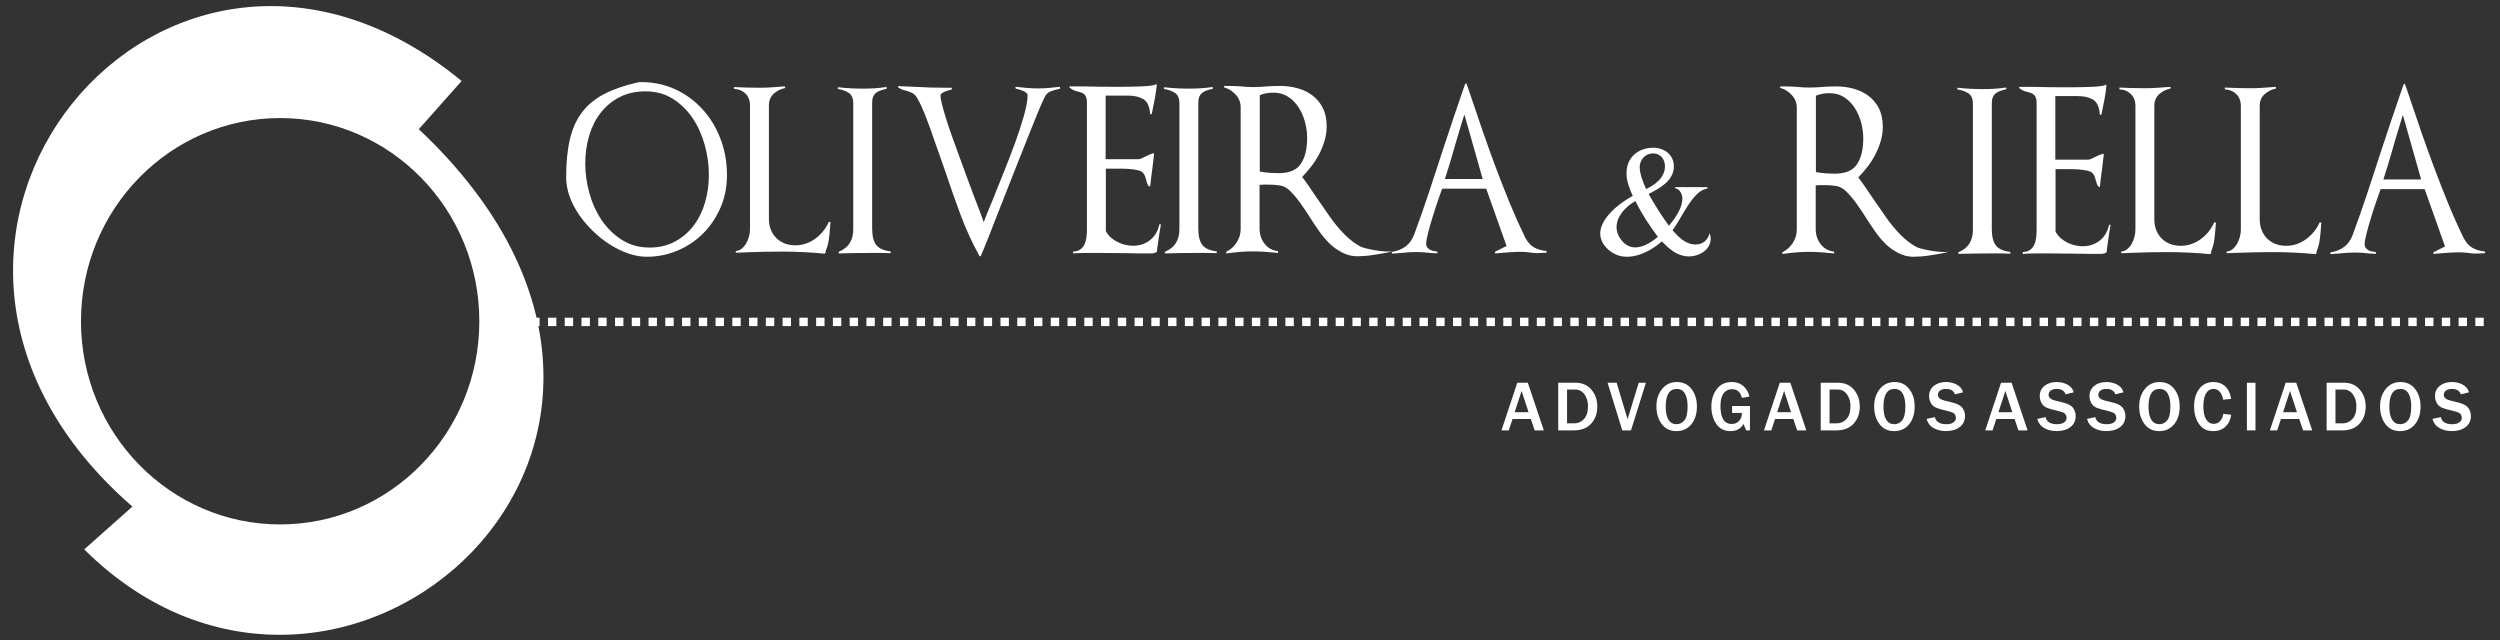 <?xml version="1.0" encoding="utf-8"?>
<!-- Generator: Adobe Illustrator 16.0.0, SVG Export Plug-In . SVG Version: 6.00 Build 0)  -->
<!DOCTYPE svg PUBLIC "-//W3C//DTD SVG 1.1//EN" "http://www.w3.org/Graphics/SVG/1.1/DTD/svg11.dtd">
<svg version="1.1" id="Camada_1" xmlns="http://www.w3.org/2000/svg" xmlns:xlink="http://www.w3.org/1999/xlink" x="0px" y="0px"
	 width="298.333px" height="76.375px" viewBox="0 0 298.333 76.375" enable-background="new 0 0 298.333 76.375"
	 xml:space="preserve">
<rect x="0" y="0" width="298.333" height="76.375" fill="#333333" stroke="none"/>
<g>
	<path fill-rule="evenodd" clip-rule="evenodd" fill="#FFFFFF" d="M49.977,15.415l5.111-5.75
		C19.748-19.381-20.418,28.975,15.8,60.451l-5.749,5.109C40.428,95.743,89.787,52.867,49.977,15.415L49.977,15.415z M33.431,14.089
		c13.125,0,23.768,10.858,23.768,24.246c0,13.389-10.643,24.247-23.768,24.247c-13.125,0-23.768-10.857-23.768-24.247
		C9.663,24.947,20.305,14.089,33.431,14.089z"/>
	
		<line fill-rule="evenodd" clip-rule="evenodd" fill="none" stroke="#FFFFFF" stroke-width="1" stroke-miterlimit="22.926" stroke-dasharray="1,1" x1="63.392" y1="38.412" x2="296.56" y2="38.412"/>
	<g>
		<path fill="#FFFFFF" d="M184.229,51.358h-1.095l-0.454-1.354h-2.185l-0.446,1.354h-0.873l1.886-5.682h1.26L184.229,51.358z
			 M182.406,49.187l-0.828-2.535l-0.828,2.535H182.406z"/>
		<path fill="#FFFFFF" d="M185.949,51.358v-5.682h2.093c0.774,0,1.396,0.274,1.864,0.821c0.469,0.549,0.704,1.226,0.704,2.03
			c0,0.804-0.241,1.477-0.725,2.019c-0.482,0.54-1.174,0.812-2.073,0.812H185.949z M187.002,50.521h0.853
			c0.459,0,0.846-0.172,1.166-0.517c0.318-0.343,0.479-0.854,0.479-1.536c0-0.554-0.141-1.023-0.419-1.408
			c-0.279-0.383-0.647-0.576-1.105-0.576h-0.974V50.521z"/>
		<path fill="#FFFFFF" d="M194.632,51.358h-1.041l-1.753-5.682h1.083l1.302,4.354l1.334-4.354h0.853L194.632,51.358z"/>
		<path fill="#FFFFFF" d="M200.059,51.446c-0.755,0-1.343-0.283-1.763-0.85c-0.42-0.565-0.631-1.266-0.631-2.098
			c0-0.827,0.224-1.519,0.671-2.074c0.446-0.556,1.036-0.836,1.769-0.836c0.737,0,1.321,0.28,1.75,0.836
			c0.428,0.556,0.643,1.251,0.643,2.087c0,0.877-0.223,1.585-0.667,2.125C201.384,51.176,200.793,51.446,200.059,51.446z
			 M200.066,50.622c0.37,0,0.682-0.152,0.938-0.457c0.255-0.306,0.382-0.859,0.382-1.662c0-0.651-0.104-1.164-0.316-1.532
			c-0.211-0.372-0.538-0.557-0.982-0.557c-0.875,0-1.315,0.706-1.315,2.118c0,0.687,0.112,1.205,0.336,1.56
			C199.33,50.444,199.65,50.622,200.066,50.622z"/>
		<path fill="#FFFFFF" d="M208.827,48.453v2.905h-0.453l-0.312-0.765c-0.33,0.568-0.842,0.853-1.535,0.853
			c-0.774,0-1.353-0.295-1.734-0.883c-0.38-0.588-0.572-1.27-0.572-2.044c0-0.817,0.214-1.511,0.64-2.078
			c0.426-0.568,1.021-0.853,1.788-0.853c0.571,0,1.04,0.166,1.41,0.499c0.369,0.332,0.603,0.743,0.699,1.237l-0.89,0.158
			c-0.168-0.693-0.565-1.039-1.195-1.039c-0.402,0-0.731,0.162-0.984,0.49c-0.254,0.327-0.381,0.83-0.381,1.511
			c0,1.435,0.449,2.151,1.348,2.151c0.352,0,0.64-0.12,0.868-0.362c0.229-0.241,0.345-0.561,0.345-0.957h-1.174v-0.824H208.827z"/>
		<path fill="#FFFFFF" d="M215.554,51.358h-1.095l-0.454-1.354h-2.185l-0.445,1.354h-0.873l1.885-5.682h1.261L215.554,51.358z
			 M213.73,49.187l-0.828-2.535l-0.828,2.535H213.73z"/>
		<path fill="#FFFFFF" d="M217.273,51.358v-5.682h2.093c0.774,0,1.396,0.274,1.864,0.821c0.469,0.549,0.704,1.226,0.704,2.03
			c0,0.804-0.241,1.477-0.725,2.019c-0.482,0.54-1.174,0.812-2.072,0.812H217.273z M218.326,50.521h0.853
			c0.459,0,0.847-0.172,1.166-0.517c0.318-0.343,0.479-0.854,0.479-1.536c0-0.554-0.141-1.023-0.419-1.408
			c-0.279-0.383-0.647-0.576-1.105-0.576h-0.974V50.521z"/>
		<path fill="#FFFFFF" d="M226.043,51.446c-0.755,0-1.343-0.283-1.763-0.85c-0.42-0.565-0.631-1.266-0.631-2.098
			c0-0.827,0.224-1.519,0.671-2.074c0.446-0.556,1.036-0.836,1.768-0.836c0.738,0,1.322,0.28,1.75,0.836
			c0.429,0.556,0.644,1.251,0.644,2.087c0,0.877-0.222,1.585-0.668,2.125C227.368,51.176,226.777,51.446,226.043,51.446z
			 M226.051,50.622c0.369,0,0.682-0.152,0.937-0.457c0.255-0.306,0.384-0.859,0.384-1.662c0-0.651-0.106-1.164-0.317-1.532
			c-0.211-0.372-0.538-0.557-0.982-0.557c-0.875,0-1.314,0.706-1.314,2.118c0,0.687,0.111,1.205,0.335,1.56
			C225.314,50.444,225.635,50.622,226.051,50.622z"/>
		<path fill="#FFFFFF" d="M229.905,49.989l0.994-0.213c0.119,0.564,0.578,0.846,1.374,0.846c0.363,0,0.644-0.072,0.838-0.216
			c0.196-0.146,0.294-0.324,0.294-0.537c0-0.155-0.045-0.299-0.133-0.432c-0.089-0.132-0.279-0.234-0.571-0.31l-1.086-0.283
			c-0.371-0.098-0.646-0.207-0.824-0.332c-0.177-0.122-0.319-0.296-0.426-0.521s-0.161-0.465-0.161-0.72
			c0-0.51,0.189-0.916,0.566-1.223c0.378-0.306,0.86-0.461,1.448-0.461c0.487,0,0.925,0.107,1.31,0.321
			c0.384,0.214,0.628,0.517,0.734,0.907l-0.975,0.241c-0.149-0.429-0.499-0.645-1.049-0.645c-0.318,0-0.562,0.066-0.729,0.2
			c-0.168,0.132-0.252,0.302-0.252,0.507c0,0.325,0.263,0.552,0.791,0.684l0.965,0.241c0.585,0.146,0.979,0.363,1.178,0.651
			c0.2,0.287,0.3,0.604,0.3,0.951c0,0.557-0.21,0.996-0.63,1.317c-0.421,0.32-0.966,0.48-1.635,0.48
			c-0.562,0-1.055-0.118-1.479-0.354C230.325,50.856,230.044,50.489,229.905,49.989z"/>
		<path fill="#FFFFFF" d="M241.958,51.358h-1.096l-0.452-1.354h-2.187l-0.444,1.354h-0.873l1.884-5.682h1.262L241.958,51.358z
			 M240.135,49.187l-0.827-2.535l-0.829,2.535H240.135z"/>
		<path fill="#FFFFFF" d="M243.111,49.989l0.994-0.213c0.118,0.564,0.577,0.846,1.373,0.846c0.364,0,0.644-0.072,0.839-0.216
			c0.197-0.146,0.294-0.324,0.294-0.537c0-0.155-0.045-0.299-0.133-0.432c-0.089-0.132-0.279-0.234-0.57-0.31l-1.087-0.283
			c-0.372-0.098-0.646-0.207-0.824-0.332c-0.177-0.122-0.32-0.296-0.426-0.521c-0.107-0.225-0.161-0.465-0.161-0.72
			c0-0.51,0.189-0.916,0.566-1.223c0.378-0.306,0.86-0.461,1.448-0.461c0.488,0,0.925,0.107,1.309,0.321
			c0.385,0.214,0.63,0.517,0.735,0.907l-0.974,0.241c-0.151-0.429-0.5-0.645-1.05-0.645c-0.318,0-0.562,0.066-0.73,0.2
			c-0.167,0.132-0.251,0.302-0.251,0.507c0,0.325,0.263,0.552,0.79,0.684l0.967,0.241c0.585,0.146,0.978,0.363,1.176,0.651
			c0.201,0.287,0.301,0.604,0.301,0.951c0,0.557-0.21,0.996-0.63,1.317c-0.421,0.32-0.966,0.48-1.635,0.48
			c-0.562,0-1.056-0.118-1.479-0.354C243.531,50.856,243.25,50.489,243.111,49.989z"/>
		<path fill="#FFFFFF" d="M249.048,49.989l0.993-0.213c0.119,0.564,0.577,0.846,1.373,0.846c0.364,0,0.644-0.072,0.84-0.216
			c0.196-0.146,0.294-0.324,0.294-0.537c0-0.155-0.045-0.299-0.134-0.432c-0.089-0.132-0.279-0.234-0.57-0.31l-1.086-0.283
			c-0.373-0.098-0.647-0.207-0.824-0.332c-0.178-0.122-0.32-0.296-0.427-0.521c-0.107-0.225-0.16-0.465-0.16-0.72
			c0-0.51,0.188-0.916,0.566-1.223c0.377-0.306,0.86-0.461,1.448-0.461c0.487,0,0.924,0.107,1.308,0.321
			c0.386,0.214,0.63,0.517,0.736,0.907l-0.975,0.241c-0.151-0.429-0.499-0.645-1.049-0.645c-0.318,0-0.562,0.066-0.731,0.2
			c-0.166,0.132-0.251,0.302-0.251,0.507c0,0.325,0.263,0.552,0.79,0.684l0.967,0.241c0.585,0.146,0.979,0.363,1.177,0.651
			c0.2,0.287,0.301,0.604,0.301,0.951c0,0.557-0.21,0.996-0.631,1.317c-0.421,0.32-0.966,0.48-1.634,0.48
			c-0.562,0-1.057-0.118-1.479-0.354C249.467,50.856,249.186,50.489,249.048,49.989z"/>
		<path fill="#FFFFFF" d="M257.671,51.446c-0.756,0-1.344-0.283-1.764-0.85c-0.42-0.565-0.63-1.266-0.63-2.098
			c0-0.827,0.223-1.519,0.67-2.074c0.446-0.556,1.036-0.836,1.769-0.836c0.738,0,1.322,0.28,1.75,0.836
			c0.429,0.556,0.643,1.251,0.643,2.087c0,0.877-0.222,1.585-0.667,2.125C258.995,51.176,258.404,51.446,257.671,51.446z
			 M257.679,50.622c0.369,0,0.681-0.152,0.937-0.457c0.255-0.306,0.383-0.859,0.383-1.662c0-0.651-0.104-1.164-0.317-1.532
			c-0.21-0.372-0.538-0.557-0.981-0.557c-0.876,0-1.315,0.706-1.315,2.118c0,0.687,0.112,1.205,0.335,1.56
			C256.942,50.444,257.262,50.622,257.679,50.622z"/>
		<path fill="#FFFFFF" d="M265.304,49.386l0.949,0.104c-0.062,0.569-0.281,1.036-0.66,1.405c-0.378,0.367-0.877,0.551-1.492,0.551
			c-0.519,0-0.939-0.13-1.263-0.392c-0.324-0.262-0.573-0.613-0.748-1.062c-0.175-0.446-0.262-0.939-0.262-1.478
			c0-0.865,0.206-1.57,0.616-2.111c0.41-0.543,0.975-0.815,1.693-0.815c0.563,0,1.033,0.174,1.407,0.521
			c0.374,0.347,0.61,0.843,0.708,1.489l-0.949,0.101c-0.176-0.857-0.562-1.286-1.158-1.286c-0.382,0-0.68,0.179-0.893,0.535
			c-0.212,0.356-0.318,0.874-0.318,1.55c0,0.688,0.114,1.208,0.342,1.559c0.228,0.352,0.528,0.526,0.902,0.526
			c0.301,0,0.556-0.117,0.767-0.354C265.156,49.995,265.275,49.714,265.304,49.386z"/>
		<path fill="#FFFFFF" d="M269.154,51.358h-1.024v-5.682h1.024V51.358z"/>
		<path fill="#FFFFFF" d="M275.925,51.358h-1.095l-0.453-1.354h-2.187l-0.444,1.354h-0.873l1.884-5.682h1.262L275.925,51.358z
			 M274.103,49.187l-0.828-2.535l-0.829,2.535H274.103z"/>
		<path fill="#FFFFFF" d="M277.646,51.358v-5.682h2.093c0.774,0,1.396,0.274,1.865,0.821c0.468,0.549,0.703,1.226,0.703,2.03
			c0,0.804-0.241,1.477-0.724,2.019c-0.483,0.54-1.174,0.812-2.073,0.812H277.646z M278.699,50.521h0.853
			c0.457,0,0.846-0.172,1.165-0.517c0.319-0.343,0.479-0.854,0.479-1.536c0-0.554-0.14-1.023-0.419-1.408
			c-0.279-0.383-0.646-0.576-1.105-0.576h-0.973V50.521z"/>
		<path fill="#FFFFFF" d="M286.414,51.446c-0.755,0-1.343-0.283-1.763-0.85c-0.42-0.565-0.631-1.266-0.631-2.098
			c0-0.827,0.223-1.519,0.671-2.074c0.446-0.556,1.035-0.836,1.768-0.836c0.738,0,1.322,0.28,1.75,0.836
			c0.429,0.556,0.643,1.251,0.643,2.087c0,0.877-0.222,1.585-0.667,2.125C287.739,51.176,287.148,51.446,286.414,51.446z
			 M286.422,50.622c0.37,0,0.682-0.152,0.938-0.457c0.254-0.306,0.382-0.859,0.382-1.662c0-0.651-0.104-1.164-0.317-1.532
			c-0.21-0.372-0.537-0.557-0.981-0.557c-0.876,0-1.315,0.706-1.315,2.118c0,0.687,0.112,1.205,0.335,1.56
			C285.686,50.444,286.006,50.622,286.422,50.622z"/>
		<path fill="#FFFFFF" d="M290.276,49.989l0.994-0.213c0.119,0.564,0.577,0.846,1.373,0.846c0.363,0,0.644-0.072,0.839-0.216
			c0.196-0.146,0.294-0.324,0.294-0.537c0-0.155-0.044-0.299-0.133-0.432c-0.089-0.132-0.279-0.234-0.57-0.31l-1.086-0.283
			c-0.373-0.098-0.647-0.207-0.825-0.332c-0.177-0.122-0.319-0.296-0.426-0.521c-0.107-0.225-0.161-0.465-0.161-0.72
			c0-0.51,0.189-0.916,0.567-1.223c0.376-0.306,0.86-0.461,1.447-0.461c0.488,0,0.925,0.107,1.309,0.321
			c0.386,0.214,0.63,0.517,0.735,0.907l-0.974,0.241c-0.151-0.429-0.5-0.645-1.05-0.645c-0.317,0-0.562,0.066-0.73,0.2
			c-0.166,0.132-0.251,0.302-0.251,0.507c0,0.325,0.263,0.552,0.79,0.684l0.966,0.241c0.586,0.146,0.979,0.363,1.178,0.651
			c0.2,0.287,0.301,0.604,0.301,0.951c0,0.557-0.212,0.996-0.631,1.317c-0.422,0.32-0.966,0.48-1.635,0.48
			c-0.562,0-1.056-0.118-1.479-0.354C290.696,50.856,290.415,50.489,290.276,49.989z"/>
	</g>
	<path fill-rule="evenodd" clip-rule="evenodd" fill="#FFFFFF" d="M86.75,20.903c0-1.556-0.261-3.009-0.781-4.359
		c-0.521-1.35-1.239-2.526-2.157-3.527s-1.996-1.789-3.235-2.36c-1.24-0.572-2.578-0.858-4.016-0.858c-0.067,0-0.141,0-0.224,0
		c-0.066,0-0.132,0.009-0.198,0.027c-1.586,0.357-2.925,0.818-4.016,1.382c-1.091,0.563-1.976,1.287-2.652,2.172
		c-0.677,0.885-1.165,1.962-1.463,3.232c-0.297,1.269-0.446,2.78-0.446,4.533c0,0.787,0.141,1.564,0.422,2.334
		c0.281,0.768,0.665,1.502,1.152,2.199c0.488,0.697,1.05,1.351,1.686,1.958c0.636,0.607,1.31,1.136,2.021,1.583
		c0.71,0.448,1.437,0.796,2.181,1.046c0.744,0.25,1.463,0.375,2.157,0.375c1.272,0,2.487-0.242,3.644-0.725
		c1.157-0.482,2.173-1.158,3.049-2.025c0.876-0.867,1.574-1.896,2.095-3.085C86.489,23.617,86.75,22.316,86.75,20.903L86.75,20.903z
		 M84.592,20.85c0,1.163-0.153,2.267-0.458,3.313c-0.306,1.046-0.76,1.967-1.364,2.763c-0.603,0.796-1.347,1.43-2.231,1.904
		c-0.884,0.475-1.896,0.711-3.037,0.711c-1.223,0-2.309-0.299-3.26-0.898c-0.951-0.599-1.751-1.373-2.405-2.32
		c-0.653-0.949-1.148-2.021-1.487-3.219c-0.338-1.198-0.508-2.396-0.508-3.595c0-1.181,0.157-2.293,0.471-3.34
		c0.314-1.045,0.777-1.958,1.388-2.735c0.611-0.778,1.363-1.395,2.256-1.851c0.892-0.457,1.917-0.684,3.074-0.684
		c1.223,0,2.305,0.295,3.248,0.885c0.941,0.59,1.731,1.359,2.367,2.307c0.637,0.948,1.12,2.012,1.45,3.192
		S84.592,19.651,84.592,20.85L84.592,20.85z M99.118,26.536l-0.198-0.08c-0.38,0.84-0.929,1.52-1.648,2.039
		c-0.719,0.519-1.508,0.778-2.368,0.778c-0.446,0-0.859-0.072-1.239-0.214c-0.38-0.144-0.711-0.349-0.991-0.617
		c-0.281-0.269-0.505-0.599-0.67-0.993s-0.248-0.84-0.248-1.342V12.561c0-0.572,0.194-1.032,0.582-1.381
		c0.389-0.349,0.822-0.567,1.302-0.657c0.049-0.018,0.069-0.058,0.061-0.121c-0.008-0.062-0.037-0.093-0.086-0.093
		c-0.479,0.036-0.963,0.071-1.45,0.107c-0.487,0.036-0.979,0.054-1.475,0.054c-1.058,0-2.091-0.027-3.099-0.081v0.215
		c0.529,0.017,0.979,0.201,1.351,0.549s0.558,0.827,0.558,1.435v14.781c0,0.25-0.038,0.523-0.112,0.818
		c-0.074,0.294-0.182,0.567-0.322,0.818c-0.14,0.25-0.314,0.465-0.521,0.644c-0.206,0.178-0.434,0.276-0.681,0.294
		c-0.05,0-0.075,0.036-0.075,0.107c0,0.071,0.024,0.107,0.075,0.107c0.198-0.018,0.421-0.027,0.669-0.027
		c0.265,0,0.505-0.009,0.719-0.027c1.355-0.054,2.72-0.08,4.09-0.08c1.669,0,3.347,0.08,5.032,0.241c0.034,0,0.066-0.018,0.1-0.054
		c0.017-0.036,0.033-0.067,0.049-0.094c0.017-0.026,0.025-0.04,0.025-0.04c0-0.053-0.008-0.089-0.025-0.107
		c0.199-0.464,0.331-0.952,0.396-1.461c0.066-0.51,0.116-1.024,0.148-1.543c0-0.07,0.004-0.138,0.012-0.2
		C99.09,26.702,99.102,26.626,99.118,26.536L99.118,26.536z M106.283,30.211v-0.215c-0.81-0.089-1.38-0.339-1.71-0.751
		c-0.331-0.412-0.497-1.073-0.497-1.985V12.293c0-0.322,0.042-0.577,0.125-0.764c0.083-0.188,0.198-0.34,0.347-0.456
		c0.149-0.117,0.327-0.211,0.533-0.282c0.207-0.072,0.434-0.134,0.682-0.188c0.049-0.018,0.066-0.063,0.049-0.134
		c-0.016-0.072-0.049-0.099-0.099-0.081c-0.447,0.072-0.897,0.121-1.351,0.147c-0.454,0.027-0.913,0.041-1.375,0.041
		c-1.008,0-1.992-0.054-2.95-0.161c-0.05,0-0.074,0.036-0.074,0.107c0,0.054,0.024,0.09,0.074,0.107
		c0.479,0.071,0.896,0.223,1.251,0.456c0.355,0.233,0.533,0.644,0.533,1.234v15.048c0,1.305-0.562,2.19-1.686,2.656
		c-0.05,0.035-0.07,0.08-0.062,0.134c0.009,0.054,0.038,0.081,0.087,0.081c0.628-0.018,1.26-0.031,1.896-0.041
		c0.636-0.009,1.269-0.014,1.897-0.014c0.38,0,0.76,0,1.14,0C105.489,30.184,105.887,30.193,106.283,30.211L106.283,30.211z
		 M126.511,10.576l-0.024-0.214c-0.446,0.053-0.892,0.098-1.339,0.134c-0.445,0.036-0.884,0.054-1.313,0.054
		c-0.43,0-0.86-0.018-1.289-0.054c-0.43-0.036-0.859-0.081-1.289-0.134c-0.05-0.018-0.078,0.009-0.086,0.08
		c-0.008,0.072,0.012,0.116,0.062,0.134c0.083,0.018,0.202,0.05,0.36,0.094c0.156,0.044,0.31,0.098,0.459,0.16
		c0.148,0.063,0.28,0.139,0.396,0.229c0.115,0.089,0.173,0.188,0.173,0.295c0,0.608-0.141,1.413-0.421,2.415
		c-0.281,1-0.637,2.092-1.066,3.272c-0.43,1.181-0.893,2.383-1.389,3.608c-0.496,1.225-0.951,2.356-1.363,3.394
		c-0.199,0.465-0.38,0.903-0.545,1.314c-0.166,0.411-0.314,0.795-0.446,1.153c-0.116-0.339-0.265-0.751-0.446-1.234
		s-0.413-1.082-0.694-1.796c-0.265-0.698-0.545-1.453-0.843-2.268c-0.297-0.813-0.595-1.627-0.893-2.441
		c-0.298-0.813-0.587-1.609-0.867-2.387c-0.281-0.778-0.525-1.498-0.731-2.159c-0.208-0.662-0.372-1.239-0.496-1.73
		c-0.125-0.492-0.186-0.854-0.186-1.086c0-0.107,0.053-0.201,0.161-0.282c0.107-0.08,0.231-0.147,0.372-0.201
		c0.141-0.054,0.285-0.104,0.434-0.147c0.148-0.045,0.264-0.077,0.347-0.094c0.032-0.018,0.045-0.057,0.037-0.121
		c-0.009-0.062-0.029-0.093-0.062-0.093h-0.793c-0.611,0-1.202-0.009-1.772-0.027c-0.57-0.018-1.145-0.045-1.723-0.08
		c-0.332-0.018-0.662-0.031-0.992-0.041c-0.331-0.009-0.661-0.022-0.992-0.041c-0.049,0-0.082,0.018-0.099,0.054
		c-0.017,0.036,0,0.071,0.05,0.107c0.215,0.144,0.401,0.237,0.558,0.281c0.156,0.045,0.302,0.085,0.434,0.121
		c0.248,0.072,0.479,0.161,0.694,0.269c0.215,0.107,0.414,0.322,0.595,0.644c0.297,0.519,0.583,1.122,0.855,1.81
		c0.272,0.689,0.524,1.355,0.755,1.999c0.05,0.143,0.1,0.295,0.149,0.456c0.049,0.161,0.099,0.304,0.149,0.429
		c0.231,0.645,0.462,1.296,0.694,1.958c0.231,0.662,0.463,1.323,0.694,1.985c0.579,1.735,1.182,3.452,1.81,5.15
		c0.628,1.698,1.388,3.362,2.281,4.99c0.033,0.035,0.066,0.053,0.099,0.053c0.034,0,0.058-0.018,0.074-0.053
		c0.1-0.233,0.241-0.564,0.422-0.993c0.182-0.429,0.384-0.934,0.607-1.515s0.467-1.208,0.731-1.878
		c0.264-0.67,0.537-1.364,0.817-2.079c0.348-0.894,0.711-1.819,1.091-2.776s0.752-1.895,1.116-2.817
		c0.363-0.92,0.71-1.796,1.042-2.628c0.33-0.832,0.627-1.569,0.892-2.213c0.264-0.644,0.491-1.172,0.682-1.583
		c0.19-0.412,0.318-0.662,0.383-0.751c0.183-0.197,0.381-0.336,0.595-0.416c0.215-0.08,0.43-0.147,0.645-0.201
		c0.083-0.018,0.157-0.031,0.223-0.04C126.354,10.634,126.429,10.612,126.511,10.576L126.511,10.576z M138.534,26.778l-0.174-0.027
		c-0.181,0.823-0.557,1.458-1.127,1.905c-0.571,0.446-1.244,0.671-2.021,0.671c-0.298,0-0.604-0.036-0.917-0.108
		c-0.314-0.071-0.616-0.179-0.905-0.322c-0.29-0.143-0.558-0.322-0.806-0.537c-0.248-0.214-0.454-0.474-0.62-0.777v-7.458h1.016
		c0.166,0,0.414,0,0.744,0c0.347,0,0.699,0.014,1.053,0.041c0.356,0.026,0.686,0.076,0.992,0.147
		c0.306,0.072,0.509,0.17,0.607,0.295c0.132,0.143,0.224,0.287,0.273,0.43c0.049,0.143,0.091,0.286,0.124,0.429
		c0.033,0.143,0.075,0.282,0.124,0.416c0.05,0.134,0.117,0.246,0.199,0.334c0.032,0.036,0.07,0.045,0.111,0.027
		c0.042-0.018,0.062-0.054,0.062-0.108c0.033-0.339,0.07-0.674,0.111-1.005c0.042-0.331,0.087-0.675,0.136-1.032
		c0.034-0.269,0.066-0.545,0.1-0.832c0.033-0.286,0.066-0.572,0.099-0.858c0-0.107-0.042-0.143-0.124-0.107
		c-0.132,0.035-0.265,0.08-0.397,0.134c-0.132,0.053-0.264,0.116-0.396,0.187c-0.183,0.089-0.359,0.175-0.533,0.255
		c-0.174,0.081-0.319,0.121-0.434,0.121h-3.893v-7.591h2.652c0.745,0,1.355,0.139,1.835,0.416c0.479,0.277,0.752,0.854,0.818,1.73
		c0,0.054,0.029,0.085,0.086,0.095c0.058,0.008,0.095-0.014,0.111-0.068c0.018-0.089,0.033-0.165,0.05-0.228
		s0.033-0.139,0.049-0.229c0.1-0.465,0.195-0.947,0.286-1.448c0.09-0.501,0.16-1.002,0.21-1.502c0-0.125-0.05-0.152-0.148-0.08
		c-0.1,0.053-0.293,0.098-0.583,0.133c-0.289,0.036-0.636,0.063-1.041,0.081c-0.405,0.018-0.86,0.031-1.364,0.041
		c-0.504,0.009-1.021,0.013-1.549,0.013c-0.694,0-1.422-0.004-2.182-0.013c-0.76-0.009-1.413-0.022-1.958-0.041h-1.513
		c-0.033,0-0.057,0.018-0.074,0.054c-0.017,0.035-0.008,0.071,0.025,0.107c0.181,0.143,0.351,0.245,0.507,0.308
		c0.158,0.062,0.319,0.112,0.484,0.147c0.149,0.035,0.286,0.076,0.409,0.121c0.125,0.045,0.235,0.112,0.334,0.201
		c0.1,0.09,0.178,0.21,0.236,0.362c0.058,0.152,0.087,0.362,0.087,0.631v15.155c0,0.322-0.021,0.64-0.062,0.953
		s-0.12,0.59-0.236,0.832c-0.116,0.241-0.281,0.438-0.496,0.59c-0.215,0.151-0.504,0.237-0.867,0.255v0.214
		c0.528-0.036,1.058-0.054,1.586-0.054c0.529,0,1.058,0,1.587,0s1.05,0.005,1.562,0.014c0.513,0.009,1.032,0.014,1.561,0.014
		c0.529,0.018,1.058,0.027,1.586,0.027c0.529,0,1.058,0,1.586,0l0.373-0.081c0.049-0.054,0.074-0.072,0.074-0.054
		c0.066,0,0.099-0.036,0.099-0.107l0.075-0.644v0.027c0.065-0.429,0.127-0.863,0.186-1.301
		C138.381,27.641,138.452,27.208,138.534,26.778L138.534,26.778z M145.202,30.211v-0.215c-0.81-0.089-1.38-0.339-1.71-0.751
		c-0.33-0.412-0.496-1.073-0.496-1.985V12.293c0-0.322,0.041-0.577,0.124-0.764c0.083-0.188,0.198-0.34,0.348-0.456
		c0.148-0.117,0.326-0.211,0.533-0.282c0.207-0.072,0.434-0.134,0.682-0.188c0.05-0.018,0.066-0.063,0.05-0.134
		c-0.017-0.072-0.05-0.099-0.1-0.081c-0.446,0.072-0.897,0.121-1.351,0.147c-0.455,0.027-0.913,0.041-1.376,0.041
		c-1.008,0-1.991-0.054-2.95-0.161c-0.05,0-0.074,0.036-0.074,0.107c0,0.054,0.024,0.09,0.074,0.107
		c0.48,0.071,0.896,0.223,1.252,0.456c0.355,0.233,0.533,0.644,0.533,1.234v15.048c0,1.305-0.562,2.19-1.686,2.656
		c-0.05,0.035-0.07,0.08-0.062,0.134c0.008,0.054,0.037,0.081,0.086,0.081c0.628-0.018,1.261-0.031,1.896-0.041
		c0.636-0.009,1.269-0.014,1.896-0.014c0.38,0,0.76,0,1.14,0C144.409,30.184,144.806,30.193,145.202,30.211L145.202,30.211z
		 M166.158,29.964c-0.812,0.208-3.305-0.273-3.814-0.544c-0.651-0.347-1.281-0.827-1.884-1.435
		c-0.604-0.608-1.178-1.296-1.724-2.065c-0.544-0.769-1.065-1.521-1.561-2.253c-0.331-0.482-0.653-0.957-0.967-1.421
		c-0.314-0.465-0.587-0.841-0.818-1.126c0.364-0.375,0.723-0.792,1.079-1.248c0.354-0.456,0.669-0.943,0.941-1.462
		c0.271-0.519,0.491-1.06,0.657-1.623c0.164-0.563,0.248-1.131,0.248-1.703c0-0.876-0.157-1.619-0.472-2.227
		s-0.731-1.104-1.252-1.489s-1.111-0.667-1.773-0.845c-0.66-0.178-1.337-0.269-2.031-0.269c-0.281,0-0.551,0.004-0.806,0.014
		c-0.256,0.009-0.525,0.022-0.805,0.041c-0.546,0.054-1.085,0.08-1.612,0.08c-0.495,0-0.992-0.026-1.488-0.08
		c-0.231-0.018-0.471-0.032-0.718-0.041c-0.248-0.009-0.497-0.014-0.745-0.014h-0.471c-0.049,0-0.079,0.027-0.087,0.081
		c-0.008,0.053,0.012,0.089,0.062,0.107c0.513,0.144,0.963,0.429,1.352,0.858c0.388,0.429,0.583,0.93,0.583,1.502v14.539
		c0,0.573-0.162,1.105-0.484,1.596c-0.322,0.492-0.724,0.854-1.202,1.087c-0.049,0.035-0.066,0.084-0.049,0.147
		c0.017,0.062,0.049,0.084,0.099,0.067c0.512-0.071,1.017-0.13,1.512-0.175c0.496-0.044,1-0.067,1.512-0.067
		c0.512,0,1.024,0.018,1.536,0.054c0.514,0.036,1.025,0.081,1.537,0.134V29.97c-0.661-0.071-1.194-0.362-1.598-0.872
		c-0.406-0.509-0.607-1.131-0.607-1.865v-5.176c0.181-0.018,0.362-0.027,0.545-0.027c0.181,0,0.364,0,0.545,0
		c0.43,0,0.858,0.031,1.288,0.094c0.431,0.062,0.812,0.246,1.141,0.549c0.431,0.394,0.864,0.895,1.303,1.502
		c0.438,0.608,0.83,1.189,1.177,1.744c0.348,0.555,0.719,1.113,1.116,1.677c0.397,0.563,0.826,1.069,1.288,1.515
		c0.463,0.447,0.947,0.754,1.492,1.04c0.545,0.286,1.141,0.43,1.785,0.43c0.43,0,1.383-0.063,1.792-0.142
		C164.197,30.36,165.776,30.161,166.158,29.964L166.158,29.964z M155.985,16.477c0,1.288-0.247,2.307-0.743,3.059
		c-0.496,0.75-1.372,1.126-2.628,1.126c-0.363,0-0.74-0.014-1.127-0.041c-0.389-0.027-0.774-0.076-1.153-0.148v-9.12
		c0.265-0.107,0.532-0.183,0.806-0.229c0.272-0.044,0.55-0.066,0.83-0.066c0.661,0,1.24,0.161,1.735,0.482
		c0.496,0.322,0.913,0.742,1.253,1.261c0.338,0.519,0.593,1.1,0.767,1.744S155.985,15.834,155.985,16.477L155.985,16.477z
		 M184.493,30.158l-0.595,0.026c-0.216,0.018-0.434,0.023-0.658,0.014c-0.223-0.009-0.433-0.031-0.632-0.067
		c-0.165-0.018-0.338-0.036-0.521-0.054c-0.181-0.018-0.354-0.027-0.521-0.027c-0.412,0-0.825,0.013-1.239,0.041
		c-0.412,0.026-0.826,0.058-1.239,0.093c-0.082,0.018-0.182,0.027-0.297,0.027c-0.116,0-0.216,0.009-0.298,0.027
		c-0.05,0.018-0.084-0.004-0.099-0.067c-0.018-0.063,0-0.112,0.049-0.147l1.339-0.671c-0.396-1.144-0.802-2.285-1.215-3.42
		s-0.818-2.275-1.214-3.42h-5.256c-0.116,0.304-0.281,0.769-0.495,1.396c-0.217,0.625-0.426,1.274-0.632,1.944
		c-0.207,0.67-0.39,1.31-0.546,1.918c-0.157,0.608-0.235,1.046-0.235,1.314c0,0.179,0.045,0.327,0.136,0.443
		c0.091,0.116,0.201,0.209,0.334,0.281c0.133,0.071,0.277,0.121,0.434,0.147c0.158,0.026,0.302,0.049,0.435,0.067v0.214
		c-0.133-0.018-0.272-0.027-0.422-0.027c-0.148,0-0.288-0.009-0.42-0.027c-0.281-0.035-0.562-0.062-0.844-0.08
		c-0.281-0.018-0.562-0.027-0.843-0.027c-0.298,0-0.596,0.009-0.892,0.027c-0.299,0.018-0.587,0.045-0.868,0.08
		c-0.184,0.018-0.36,0.032-0.533,0.041c-0.174,0.009-0.352,0.023-0.532,0.041c-0.051,0-0.079-0.031-0.088-0.094
		c-0.008-0.063,0.013-0.103,0.062-0.121c0.646-0.107,1.187-0.331,1.624-0.67c0.438-0.34,0.772-0.823,1.005-1.448
		c0.627-1.7,1.222-3.398,1.784-5.097c0.562-1.698,1.123-3.415,1.686-5.15c0.414-1.27,0.839-2.548,1.276-3.836
		c0.438-1.288,0.872-2.557,1.303-3.809c0.015-0.054,0.048-0.081,0.099-0.081c0.049,0,0.082,0.027,0.099,0.081
		c0.083,0.25,0.173,0.51,0.272,0.778c0.101,0.268,0.189,0.537,0.273,0.805c0.445,1.341,0.917,2.727,1.412,4.158
		c0.497,1.431,1.013,2.861,1.55,4.292s1.092,2.839,1.66,4.225c0.571,1.386,1.17,2.723,1.798,4.011
		c0.281,0.554,0.627,0.952,1.041,1.193c0.414,0.241,0.901,0.389,1.463,0.442c0.05,0,0.074,0.036,0.074,0.107
		C184.567,30.122,184.543,30.158,184.493,30.158L184.493,30.158z M176.933,21.359l-2.182-7.699
		c-0.082,0.251-0.162,0.497-0.235,0.738c-0.073,0.241-0.145,0.478-0.212,0.71c-0.33,1.073-0.639,2.119-0.929,3.139
		c-0.289,1.019-0.607,2.056-0.954,3.111H176.933z"/>
	<g>
		<path fill-rule="evenodd" clip-rule="evenodd" fill="#FFFFFF" d="M288.924,21.419h-4.512c0.347-1.055,0.666-2.092,0.955-3.111
			c0.288-1.019,0.599-2.065,0.929-3.139c0.065-0.232,0.136-0.469,0.211-0.71c0.074-0.241,0.152-0.487,0.236-0.738L288.924,21.419
			L288.924,21.419z M296.484,30.218c0.051,0,0.075-0.036,0.075-0.107s-0.024-0.107-0.075-0.107
			c-0.562-0.054-1.049-0.201-1.463-0.442c-0.413-0.242-0.76-0.64-1.04-1.194c-0.629-1.288-1.229-2.624-1.798-4.01
			c-0.57-1.386-1.124-2.794-1.66-4.225c-0.537-1.43-1.055-2.861-1.551-4.292c-0.495-1.431-0.967-2.817-1.412-4.159
			c-0.084-0.268-0.174-0.536-0.273-0.804c-0.099-0.268-0.189-0.527-0.272-0.778c-0.017-0.053-0.05-0.08-0.099-0.08
			c-0.051,0-0.084,0.027-0.099,0.08c-0.431,1.252-0.864,2.522-1.302,3.809c-0.438,1.288-0.864,2.566-1.277,3.836
			c-0.562,1.734-1.125,3.452-1.686,5.151c-0.562,1.699-1.157,3.397-1.784,5.096c-0.231,0.626-0.566,1.108-1.004,1.448
			c-0.438,0.34-0.98,0.563-1.624,0.671c-0.049,0.018-0.071,0.058-0.062,0.121c0.008,0.062,0.038,0.093,0.088,0.093
			c0.181-0.018,0.358-0.031,0.533-0.041c0.173-0.008,0.351-0.022,0.532-0.04c0.281-0.036,0.57-0.063,0.868-0.081
			c0.297-0.017,0.595-0.026,0.891-0.026c0.281,0,0.562,0.009,0.844,0.026c0.281,0.018,0.562,0.045,0.843,0.081
			c0.132,0.018,0.273,0.027,0.422,0.027c0.147,0,0.289,0.009,0.421,0.026v-0.214c-0.132-0.018-0.277-0.041-0.435-0.067
			c-0.155-0.026-0.301-0.076-0.433-0.147c-0.133-0.071-0.244-0.166-0.334-0.282c-0.092-0.116-0.138-0.264-0.138-0.442
			c0-0.268,0.079-0.706,0.235-1.314c0.157-0.608,0.34-1.247,0.546-1.918c0.206-0.671,0.416-1.319,0.633-1.945
			c0.214-0.626,0.379-1.091,0.495-1.395h5.256c0.396,1.145,0.801,2.285,1.215,3.42c0.413,1.135,0.817,2.275,1.214,3.42l-1.339,0.67
			c-0.049,0.036-0.065,0.084-0.049,0.148c0.016,0.062,0.049,0.084,0.099,0.066c0.083-0.018,0.181-0.026,0.299-0.026
			c0.114,0,0.214-0.009,0.296-0.027c0.413-0.036,0.827-0.067,1.238-0.094c0.414-0.027,0.828-0.041,1.241-0.041
			c0.166,0,0.339,0.009,0.52,0.027c0.183,0.018,0.356,0.036,0.521,0.054c0.198,0.036,0.408,0.059,0.632,0.067
			c0.224,0.009,0.442,0.004,0.657-0.013L296.484,30.218z"/>
		<path fill-rule="evenodd" clip-rule="evenodd" fill="#FFFFFF" d="M222.35,16.538c0,1.288-0.247,2.307-0.743,3.058
			c-0.495,0.751-1.371,1.127-2.628,1.127c-0.364,0-0.739-0.014-1.128-0.04c-0.389-0.027-0.772-0.077-1.152-0.148v-9.12
			c0.265-0.107,0.532-0.184,0.806-0.228c0.272-0.045,0.549-0.067,0.83-0.067c0.661,0,1.24,0.161,1.735,0.483
			c0.496,0.322,0.913,0.742,1.252,1.261c0.338,0.519,0.595,1.1,0.768,1.744C222.264,15.25,222.35,15.893,222.35,16.538
			L222.35,16.538z M232.522,30.024c-0.812,0.208-3.304-0.272-3.814-0.544c-0.65-0.347-1.28-0.827-1.883-1.435
			c-0.604-0.608-1.179-1.297-1.724-2.066c-0.545-0.769-1.065-1.52-1.562-2.253c-0.331-0.484-0.652-0.957-0.966-1.422
			c-0.314-0.465-0.587-0.84-0.819-1.126c0.362-0.376,0.724-0.792,1.078-1.248c0.356-0.457,0.67-0.943,0.942-1.462
			c0.272-0.518,0.492-1.059,0.657-1.622s0.248-1.131,0.248-1.704c0-0.876-0.156-1.618-0.471-2.227
			c-0.315-0.607-0.731-1.104-1.253-1.489c-0.521-0.384-1.111-0.666-1.773-0.845c-0.659-0.179-1.337-0.268-2.03-0.268
			c-0.281,0-0.552,0.004-0.807,0.014c-0.256,0.009-0.525,0.022-0.805,0.04c-0.546,0.054-1.084,0.081-1.611,0.081
			c-0.498,0-0.993-0.027-1.488-0.081c-0.231-0.017-0.47-0.031-0.72-0.04c-0.248-0.009-0.495-0.014-0.743-0.014h-0.471
			c-0.049,0-0.078,0.027-0.086,0.08c-0.01,0.054,0.011,0.089,0.062,0.107c0.512,0.143,0.962,0.43,1.351,0.858
			c0.388,0.429,0.583,0.93,0.583,1.502v14.539c0,0.572-0.161,1.104-0.482,1.596c-0.324,0.492-0.725,0.854-1.203,1.086
			c-0.051,0.036-0.067,0.084-0.051,0.148c0.017,0.062,0.051,0.084,0.101,0.066c0.512-0.071,1.016-0.13,1.511-0.174
			c0.497-0.044,1-0.067,1.513-0.067c0.512,0,1.025,0.018,1.537,0.054c0.512,0.036,1.024,0.081,1.536,0.134V30.03
			c-0.66-0.072-1.193-0.362-1.598-0.872c-0.406-0.509-0.607-1.131-0.607-1.864v-5.177c0.182-0.018,0.363-0.027,0.545-0.027
			s0.364,0,0.545,0c0.431,0,0.858,0.032,1.289,0.094c0.43,0.062,0.811,0.246,1.141,0.55c0.43,0.394,0.864,0.895,1.302,1.501
			c0.438,0.609,0.831,1.19,1.177,1.744c0.348,0.554,0.72,1.113,1.116,1.677c0.396,0.563,0.827,1.069,1.289,1.515
			c0.462,0.447,0.947,0.754,1.492,1.04s1.141,0.429,1.785,0.429c0.429,0,1.383-0.063,1.791-0.141
			C230.562,30.42,232.141,30.22,232.522,30.024z"/>
		<path fill-rule="evenodd" clip-rule="evenodd" fill="#FFFFFF" d="M239.896,30.271v-0.215c-0.81-0.09-1.38-0.34-1.712-0.75
			c-0.329-0.412-0.495-1.073-0.495-1.986V12.353c0-0.322,0.041-0.577,0.125-0.764c0.082-0.188,0.197-0.341,0.347-0.457
			c0.148-0.116,0.326-0.21,0.533-0.282c0.206-0.071,0.434-0.134,0.681-0.187c0.051-0.018,0.067-0.062,0.051-0.135
			c-0.017-0.071-0.051-0.098-0.1-0.08c-0.446,0.071-0.896,0.121-1.352,0.147c-0.453,0.027-0.913,0.04-1.375,0.04
			c-1.008,0-1.991-0.054-2.95-0.161c-0.05,0-0.075,0.036-0.075,0.107c0,0.054,0.025,0.09,0.075,0.106
			c0.48,0.072,0.897,0.225,1.253,0.457c0.354,0.233,0.531,0.644,0.531,1.234v15.048c0,1.305-0.561,2.19-1.685,2.655
			c-0.05,0.036-0.07,0.08-0.062,0.134c0.009,0.054,0.037,0.08,0.087,0.08c0.629-0.018,1.26-0.031,1.896-0.04
			c0.636-0.008,1.269-0.013,1.897-0.013c0.379,0,0.76,0,1.14,0C239.103,30.245,239.499,30.253,239.896,30.271z"/>
		<path fill-rule="evenodd" clip-rule="evenodd" fill="#FFFFFF" d="M251.863,26.838l-0.173-0.027
			c-0.182,0.823-0.559,1.458-1.129,1.905c-0.569,0.447-1.243,0.67-2.02,0.67c-0.297,0-0.603-0.036-0.917-0.107
			c-0.313-0.072-0.615-0.179-0.905-0.322c-0.289-0.143-0.558-0.321-0.805-0.536c-0.249-0.215-0.455-0.474-0.621-0.778v-7.457h1.017
			c0.166,0,0.414,0,0.744,0c0.346,0,0.698,0.014,1.053,0.04c0.355,0.027,0.688,0.076,0.993,0.147
			c0.305,0.072,0.508,0.169,0.606,0.295c0.133,0.143,0.224,0.286,0.271,0.429c0.051,0.144,0.092,0.287,0.125,0.43
			c0.032,0.143,0.075,0.281,0.124,0.416c0.049,0.133,0.116,0.246,0.198,0.334c0.032,0.036,0.071,0.045,0.112,0.027
			c0.04-0.018,0.062-0.054,0.062-0.108c0.032-0.339,0.069-0.674,0.111-1.005c0.042-0.331,0.087-0.675,0.136-1.032
			c0.033-0.269,0.065-0.546,0.1-0.833c0.033-0.286,0.066-0.572,0.099-0.858c0-0.107-0.041-0.143-0.123-0.107
			c-0.132,0.036-0.265,0.081-0.396,0.134c-0.133,0.054-0.265,0.116-0.397,0.188c-0.182,0.089-0.359,0.174-0.532,0.255
			c-0.174,0.081-0.318,0.121-0.435,0.121h-3.892v-7.591h2.653c0.743,0,1.354,0.138,1.833,0.415c0.48,0.277,0.753,0.854,0.817,1.73
			c0,0.053,0.03,0.084,0.088,0.093c0.058,0.009,0.096-0.013,0.112-0.067c0.017-0.088,0.033-0.165,0.049-0.228
			c0.017-0.063,0.032-0.139,0.049-0.229c0.101-0.465,0.196-0.947,0.285-1.448c0.092-0.5,0.162-1.001,0.211-1.502
			c0-0.126-0.049-0.152-0.147-0.081c-0.1,0.054-0.294,0.098-0.583,0.134c-0.289,0.036-0.638,0.063-1.041,0.081
			c-0.405,0.018-0.859,0.031-1.363,0.04c-0.504,0.009-1.021,0.014-1.551,0.014c-0.693,0-1.421-0.004-2.181-0.014
			c-0.761-0.009-1.413-0.022-1.959-0.04h-1.511c-0.033,0-0.058,0.018-0.076,0.054c-0.015,0.036-0.007,0.072,0.026,0.107
			c0.182,0.144,0.352,0.247,0.508,0.309c0.156,0.063,0.317,0.112,0.482,0.147c0.149,0.036,0.285,0.076,0.41,0.121
			c0.123,0.045,0.235,0.112,0.334,0.201c0.1,0.089,0.179,0.21,0.236,0.362c0.058,0.152,0.086,0.363,0.086,0.631v15.156
			c0,0.322-0.021,0.639-0.062,0.952c-0.041,0.313-0.12,0.59-0.234,0.832c-0.116,0.241-0.281,0.438-0.497,0.59
			c-0.215,0.151-0.504,0.236-0.867,0.254v0.214c0.529-0.036,1.059-0.053,1.586-0.053c0.528,0,1.058,0,1.586,0
			c0.529,0,1.052,0.005,1.563,0.013c0.511,0.009,1.032,0.014,1.561,0.014c0.528,0.017,1.059,0.026,1.587,0.026s1.058,0,1.586,0
			l0.373-0.08c0.049-0.054,0.074-0.071,0.074-0.054c0.066,0,0.1-0.035,0.1-0.107l0.073-0.644v0.026
			c0.066-0.429,0.128-0.862,0.186-1.301C251.71,27.701,251.78,27.267,251.863,26.838z"/>
		<path fill-rule="evenodd" clip-rule="evenodd" fill="#FFFFFF" d="M264.443,26.597l-0.199-0.081
			c-0.38,0.841-0.928,1.521-1.647,2.039s-1.508,0.778-2.367,0.778c-0.447,0-0.86-0.072-1.24-0.215s-0.71-0.348-0.991-0.617
			c-0.281-0.268-0.504-0.599-0.669-0.992c-0.165-0.394-0.248-0.841-0.248-1.341V12.621c0-0.572,0.193-1.032,0.582-1.381
			c0.389-0.349,0.823-0.567,1.302-0.657c0.05-0.018,0.069-0.058,0.062-0.121c-0.008-0.063-0.037-0.094-0.086-0.094
			c-0.48,0.036-0.963,0.072-1.451,0.108c-0.486,0.036-0.979,0.053-1.474,0.053c-1.059,0-2.092-0.026-3.1-0.08v0.214
			c0.528,0.018,0.979,0.201,1.351,0.55c0.372,0.349,0.559,0.827,0.559,1.435v14.781c0,0.25-0.037,0.522-0.111,0.817
			c-0.075,0.295-0.183,0.568-0.323,0.818c-0.139,0.25-0.314,0.466-0.52,0.644c-0.206,0.18-0.435,0.277-0.682,0.295
			c-0.05,0-0.074,0.036-0.074,0.107s0.024,0.107,0.074,0.107c0.198-0.018,0.421-0.027,0.669-0.027c0.265,0,0.504-0.009,0.72-0.027
			c1.354-0.053,2.718-0.08,4.089-0.08c1.67,0,3.348,0.08,5.032,0.241c0.033,0,0.066-0.018,0.1-0.053
			c0.017-0.036,0.033-0.067,0.049-0.094c0.017-0.026,0.025-0.04,0.025-0.04c0-0.054-0.009-0.09-0.025-0.107
			c0.199-0.465,0.331-0.953,0.396-1.462c0.067-0.51,0.116-1.024,0.149-1.542c0-0.072,0.003-0.139,0.013-0.201
			C264.414,26.762,264.427,26.686,264.443,26.597z"/>
		<path fill-rule="evenodd" clip-rule="evenodd" fill="#FFFFFF" d="M277.023,26.597l-0.198-0.081
			c-0.381,0.841-0.93,1.521-1.65,2.039c-0.719,0.519-1.507,0.778-2.366,0.778c-0.446,0-0.859-0.072-1.24-0.215
			c-0.38-0.143-0.71-0.348-0.991-0.617c-0.279-0.268-0.503-0.599-0.669-0.992c-0.165-0.394-0.248-0.841-0.248-1.341V12.621
			c0-0.572,0.193-1.032,0.582-1.381c0.39-0.349,0.822-0.567,1.303-0.657c0.049-0.018,0.069-0.058,0.061-0.121
			c-0.008-0.063-0.037-0.094-0.086-0.094c-0.479,0.036-0.963,0.072-1.45,0.108c-0.487,0.036-0.979,0.053-1.475,0.053
			c-1.059,0-2.092-0.026-3.1-0.08v0.214c0.529,0.018,0.979,0.201,1.353,0.55c0.371,0.349,0.557,0.827,0.557,1.435v14.781
			c0,0.25-0.037,0.522-0.112,0.817c-0.073,0.295-0.181,0.568-0.322,0.818c-0.14,0.25-0.313,0.466-0.52,0.644
			c-0.206,0.18-0.434,0.277-0.682,0.295c-0.05,0-0.074,0.036-0.074,0.107s0.024,0.107,0.074,0.107
			c0.198-0.018,0.421-0.027,0.669-0.027c0.265,0,0.505-0.009,0.72-0.027c1.354-0.053,2.717-0.08,4.089-0.08
			c1.671,0,3.348,0.08,5.033,0.241c0.032,0,0.065-0.018,0.1-0.053c0.017-0.036,0.033-0.067,0.049-0.094
			c0.017-0.026,0.025-0.04,0.025-0.04c0-0.054-0.009-0.09-0.025-0.107c0.198-0.465,0.33-0.953,0.397-1.462
			c0.065-0.51,0.114-1.024,0.147-1.542c0-0.072,0.004-0.139,0.014-0.201C276.994,26.762,277.007,26.686,277.023,26.597z"/>
	</g>
	<path fill-rule="evenodd" clip-rule="evenodd" fill="#FFFFFF" d="M199.919,22.328h3.837v0.177c-1.739,0.145-3.104,3.633-4.17,4.963
		c0.543,0.633,1.025,1.077,1.452,1.329c0.424,0.253,0.855,0.38,1.288,0.38c0.889,0,1.463-0.515,1.691-1.354
		c0.567,1.595-0.917,2.777-2.496,2.777c-0.498,0-1.005-0.137-1.52-0.409c-0.513-0.274-1.075-0.737-1.687-1.388
		c-1.661,1.49-4.465,2.726-6.382,0.992c-2.683-2.441,0.831-5.302,2.913-6.417c-0.398-0.868-0.748-1.754-0.748-2.724
		c0-1.862,1.401-3.025,3.19-3.025c1.32,0,2.462,0.839,2.462,2.227c0,1.707-1.687,2.612-3.015,3.294
		c0.775,1.376,1.583,2.639,2.421,3.79c1.073-1.279,1.61-2.354,1.61-3.226c0-0.521-0.313-1.175-0.849-1.241V22.328L199.919,22.328z
		 M196.429,22.564c1.127-0.535,2.255-1.377,2.255-2.745c0-0.828-0.551-1.516-1.409-1.516c-0.918,0-1.604,0.745-1.604,1.635
		C195.67,20.793,196.104,21.787,196.429,22.564L196.429,22.564z M197.842,28.272c-1.07-1.46-1.883-2.664-2.687-4.283
		c-1.732,0.991-3.122,2.964-1.588,4.764C194.854,30.266,196.648,29.252,197.842,28.272z"/>
</g>
</svg>
